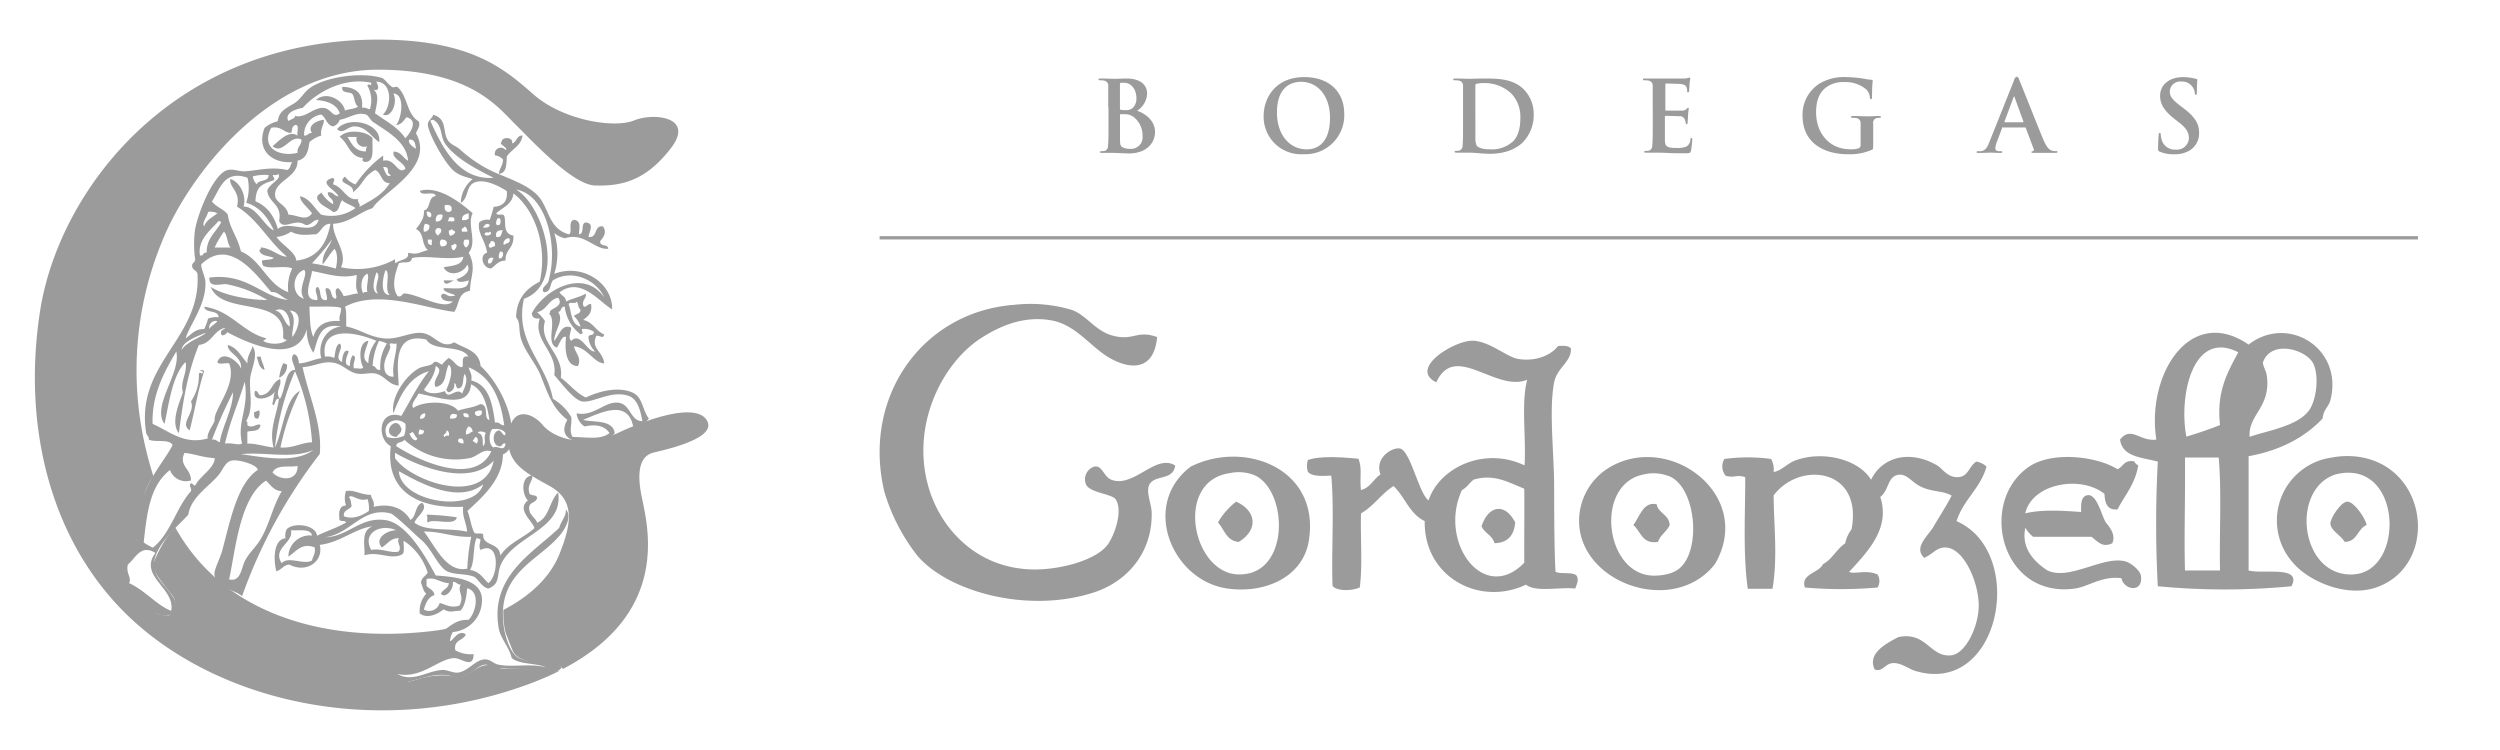 <svg xmlns="http://www.w3.org/2000/svg" viewBox="0 0 500 150"><defs><style>.a{fill:#9c9b9b;}</style></defs><title>logo-gordonzello-04</title><path class="a" d="M75.83,28.44c-1.68-1.19-2.61-3.17-5-3.16-1.32,0-2.31,1.74-3.42.53C69.83,23,76.43,24.68,75.83,28.44Z"/><path class="a" d="M74.52,27.65c-0.16,1.86.5,4.54-1.32,4.74-0.73,0-.9-0.41-0.53-0.79-2.82-.17-2.93-3-4.74-4.21C69.31,25.74,73.35,26.16,74.52,27.65ZM73.2,30.28a1.48,1.48,0,0,1,.26-1.05,1.54,1.54,0,0,1-2.11-1.84H69.52C70.34,28.76,71,30.32,73.2,30.28Z"/><path class="a" d="M88.73,56.08h2.11C90.07,56.3,89,57.45,88.73,56.08Z"/><path class="a" d="M51.35,71.34h0.79c0.16,1,.63,1.65.79,2.63C51.79,73.71,51.72,72.38,51.35,71.34Z"/><path class="a" d="M56.62,72.66a2.09,2.09,0,0,1,.79.26,2.65,2.65,0,0,1-1.58,2.63A10.54,10.54,0,0,1,56.62,72.66Z"/><path class="a" d="M51.88,82.13a2.23,2.23,0,0,1-.26,1.58c-0.82.12-.84-0.56-0.79-1.32C51.3,82.43,51.38,82.07,51.88,82.13Z"/><path class="a" d="M80.31,85.82c-0.05.82-.68,1.07-1.05,1.58C75.88,87,79.25,82.5,80.31,85.82Z"/><path class="a" d="M85.31,102.93a50.24,50.24,0,0,1,6.05.53c-0.33,1.89-4.72.13-5.79,1.05C85.22,104,85.7,103.73,85.31,102.93Z"/><path class="a" d="M66.62,44.76c-0.08,2.94,3,5.7,1.58,8.69A15.55,15.55,0,0,0,79,51.86v0.79c1.74-1,2.75-.7,2.63-2.11,1.94,0.44,2,0,3.95-.53-1.43-1.24-.57-3.24-2.37-4.21,0.9-1.2,1.66-2.12,1.58-3.69,1.41-.35.76-2.75,2.37-2.9-0.21-1.19-3,.22-3.16-1.05,3.51-1,7.64,1.94,10.53,4.47-1.18,2.41,1,5.77-.79,7.9,1.6,3.13.33,4.55,0.26,7.63-2.54.4-2.09,2.81-3.16,4.21C85,61.69,75.63,57.81,69,61.34c0.36,1,.19,2.15.26,3.95,2.79,0.6,4.39,2,7.37,2.37s5.49-1.39,7.9-1.05,3.75,3.33,6.32,1.84c2.05,1.28,5,1.64,5.26,4.74,3.12,2.86,6.41,8.59,6.32,14,0,1.22-.37,3.17-1.84,3.68-0.08,5-4,8.47-7.11,11.32,0.56,1.28.7,3,1.32,4.21,0.17,0.63,1.62,0,1.84.53-0.14,2.37,3.31,1.46,3.42,4.21,1.6-2.53,4.69-3.56,6.84-5.53-0.52-1.54-3.61-3.69-1.32-5.53-1.15-1.11-1.52-4.67.79-5,0.47,0.87-1,1.71-.53,3.42,0.08,0.79,1.44.31,1.58,1.05-0.13,1-1.45.83-1.58,1.84-0.11,1.69,1.21,2,1.58,3.16,2.43-1,2.46-4.38,4.21-6.05,1.16,7.58-9.28,8.63-11.58,14.74-0.7,1.85,0,3.56-2.37,4.47-1.32-.23-2.15-2.07-2.9-2.37-2-.78-4.55-0.17-6.06-1.58s-2.57-4.14-4.47-5.79c-1.37-1.18-5.07-4.82-6.06-5.26a6.92,6.92,0,0,0-1.84-.26c-4.43,0-6.76,4.41-11.32,5,4.54-.06,7.11-4.2,12.11-3.42,4.27,0.66,8,7.34,10,11.06,3.58,0.29,8.61.64,9.21,4.21a6.37,6.37,0,0,1-5.79,7.11A4.33,4.33,0,0,0,90,128.2c0.48,0.15,1.65-2.46,3.16-1.32-0.46,1.29-2.47,1-2.11,3.16a6.23,6.23,0,0,0,3.68.79c-0.07,3.08-2.47.72-3.95,0.79-3.09.15-6.64,4.27-11.32,3.16,3.17,1.85,6.1-.75,9.21-0.79,0.88,0,1.92.63,2.9,0.53,2-.21,3.4-2.48,5.26-2.63,1.28-.11,1.73.82,2.9,1.05,2.88,0.56,6.29-.3,9.47.52-2-.88-5.26-0.53-6.84-1.84-0.64-2.42-2.26-3.89-2.63-6.05-1.77-10.43,7-15.07,12.11-20,0.42-1.49,1.44-2.32,1.32-3.68,1.25,1.3,0,3.66-1.05,5-4.4,5.4-13,7.59-11.32,18.69,0.14,1,1,4.65,2.63,5.79,2.35,1.6,6.45.27,8.95,2.1-1.54,2.14-5.65.45-8.95,0.26-2.2-.12-4.51.19-6.06-0.79-1.75-.23-3.31,2.4-5.79,2.63-0.76.07-1.19-.4-2.1-0.53-5.37-.74-11,4.56-12.11-1.32,4.83-1.26,13.2-1.37,11.32-7.64,1.5-.87,2.53-2.21,5-2.1,1.49-1.35,2.48-5.72-.26-6.32-0.09,1.29-.31,3.38-1.32,4.48-1.85.05-1.84,0.48-3.42-.26-1,.88-3.2,2-4.74.79a5.24,5.24,0,0,1,1.32-3.95c-0.64-.42-0.7-1.41-1.05-2.11,0-1.11.95-1.33,1.32-2.11a11.92,11.92,0,0,0-4.74-6.32c-0.25.19,0.26,2-.26,2.63-2.19,1.33-4.89-.67-7.63.26,0.11-2.07-.76-4.88,1.58-5.79-3.36.33-6.42,3.24-10.53,3.69,0.83,3.22-2.59,5.78-6.06,3.95-1.24.07-1.56,1.07-2.63,1.32-0.59-2.38-.58-6.34,1.84-6.58a2.87,2.87,0,0,1,.26-1.84c1.45-1.41,5.8-.87,6.05,1.32,1.88-.93,4-1.58,5.79-2.63-0.11-.59-1.44,0-1.32-0.79-0.17-1.49.06-2.57,1.32-2.63a4.51,4.51,0,0,1,0-2.9c1.94-.21,2.63.69,5,0.79,0.09,0.88.76,1.17,0.53,2.37,3.66-.76,6,0.42,7.37,2.63,1.22-.71.86-3,2.37-3.42,1.2,1.32-1.09,2.68-1.58,3.95,2.22,1.9,7.22,1,10.53,1.84-0.11-1.82-1-2.86-.79-5-9.17.47-15.56-3.21-14.48-12.11-2.87-1.5-2.49-7.53,2.11-6.05,1.79-3,3.35-6.3,5.53-8.95-4,1.19-5.69,4.67-7.11,8.42-0.6-2.94,2.18-7.29,5-8.95,1.08-.63,2.52-0.36,3.16-1.32,0.83-.13,1,0.38,1.58.53a6.31,6.31,0,0,1,1.32-1.32c1.26,0.66,1.41,1.67,2.63,1.84,0.59-.21-0.53-2.51,1.32-2.11-1.45-2.49-7-.93-8.42-3.42-7-1.59-5.63,5.89-5.53,9.21-2-.15-2.73-1.9-4.48-2.37-1.14-.31-2.36.17-3.68,0-1.72-.22-2.82-1.67-4.47-2.11-2.35-.62-4.09.63-6.58,0.79,1.07,5.36,4,11.51,3.42,17.37a102.09,102.09,0,0,0-15.53,28.43c-1.57-1.31-5.11-1.69-5.53-4.21-0.16-1,1.1-3.23,1.58-5,1.6-5.94,3-13.36,7.11-16.06-0.31-1.09-3.9-2.12-5.26-1.84S44.64,94,43.46,95.3c-1.9,2.15-5.34,4.3-5.79,7.63C35.8,105,31,109,30.82,112.67c-0.14,3.42,3.43,5,4.48,8.16-1.27,4.76-5.4,1-7.37-.53-1.42-1.08-3.94-2.24-4.21-4.47-0.36-3,2.67-4.52,3.42-7.37,0.36-1.35.08-3,.26-4.47,0.88-7.1,5.75-12,7.11-15-0.68-1.25-3.4-.47-4.74-1.05,0.06-.68-0.45-0.86-0.53-1.31C27,72.66,40.13,67.87,39.51,55c0-.92-0.89-0.87-1.05-1.58-0.26-1,.79-0.79.53-1.84a22.23,22.23,0,0,1,0-5.53C39.53,42.7,42.75,34.6,45.56,34c1.14-.26,2.24.32,3.42,0.26,2.24-.11,5.26-1,8.42-0.26,0.67-.21.67-1.08,1.05-1.58-4.4.3-7.18-2.71-5.53-6.84a6.07,6.07,0,0,1,2.63-1.32c0.25-2.11,1.69-2.58,3.42-3.68,1.12-.72,1.86-2.13,2.9-2.9,3.16-2.35,10.46-3.33,14.48-2.1,0.61,0.19,1.21,1.26,2.11,1.84,0.23,0.15.85-.18,1.05,0,2.05,1.77,1.76,5.36,4.21,6.84,0.41,0.85-.18,1.57-0.53,2.37,3.86,7-6.84,11.84-8.68,15C71.74,42.51,70.06,44.51,66.62,44.76ZM59,23.17c2,0.6,3.73-1.8,5.79-1.58,1.48,0.16,1.81,2.18,3.16,1.05C67.3,20.83,65.49,20.18,63.2,20c2-1.86,5.39-.07,5.79,2.1,0.83-.31,2-0.3,2.63-0.79-0.7-.44-0.67-1.61-1.05-2.37s-2.4-.06-2.11-1.58c3,0.1,4.19,1.49,3.95,4.21,0.8-.19,1,0.27,1.58.26a6,6,0,0,0-.53-4.74c0.39-.61.83,0.51,0.79-0.53-5.37-1.22-10.91,1.89-13.69,5-1.41.27-3.69,1-2.9,2.63C58.31,23.8,59.07,23.67,59,23.17ZM75,22.65c2.13,1.56,4.6,2.77,6.06,5,0.94-1,2.74-3.53.26-4.21-0.6.63-1,1.5-2.11,1.58,1.16-1.36,1.83-6.22-.53-6.32,0.93,1.85-.43,5-2.11,4.21,1.73-1.53,2-6.52-1.32-6.58,0.75,1.39.3,1.9-.53,1.58C76,19,75.27,21,75,22.65Zm-0.26,1.84C74,24,73.73,23.08,73.2,22.91c-1.86-.59-3.35.72-5.26,1.05a2,2,0,0,1-1.32,1.32c-1.33-.25-1.39-1.76-2.37-2.37a4,4,0,0,0-3.42,4.21c0.77,0.07.81-.59,1.58-0.53-1-1.32.7-2.47,2.37-2.63,0,1.21-.76,1.7-0.53,3.16a6,6,0,0,0-2.37,1.32c-0.21,1.81-.65,3.38-2.37,3.68,0.1,3.56-4.88,4-4.47,7.11,0.18,1.4,2.36,1.78,2.63,3.69,2.07,0.12,3.5,1.42,4.74-.26-0.74-1.07-2.5-2.35-2.37-3.42,2.08,0.55,2.82,2.44,4.21,3.69a8.28,8.28,0,0,0,6.84-1.31c-0.75-.66-2-0.85-2.63-1.58-0.71.69-.46,2.35-1.84,2.37-1-.9-2.58-1.28-3.16-2.63-0.18-.88.54-0.86,0.79-1.31a6.57,6.57,0,0,0,2.37,2.37c0.14-1.28-1.12-1.16-1.05-2.37,1.15-.18,1.17.76,2.11,0.79-0.34-1.15-4.42-2.84-1.05-3.69,0.49,0.5,0,.66,0,1.32,2.08,0.52,2.71,3.4,5,2.9-0.19.81,0.46,0.77,0.26,1.58,2.32-1.28,4.73-2.47,6.05-4.74-1.79,0-1.59-2.09-2.9-2.63-2.55,1.4-2.29,2.83-4.47,4.47,0.44-1.83-3.44-1.6-1.58-3.16a4.62,4.62,0,0,0,2.11,1.58,23.5,23.5,0,0,1,5.53-5.79v1.05c2.46-.6,2.88,3,4.47,1.58-0.42-1.39-2.8-2-2.37-3.42,1.51,0.06,1.87,1.29,2.89,1.84C81.28,28.22,77.27,26.26,74.78,24.49ZM58.2,26.6c-1.55-.12-1.92-1.42-3.95-1.05-2.27,4.27,2,5.89,5.26,5-0.13-1.27.82-1.46,0.79-2.63-2.29-1.15-3.65,3.14-5.79,1.32,1.23-1,3.26-3.33,5-2.11C59.3,26.46,60,24.86,59,25,58.16,25.57,58.6,25.85,58.2,26.6Zm25,3.16c-0.15-.9-0.19-1.92-1.32-1.84C81.45,28.54,82.55,29.39,83.2,29.75ZM78.2,35c-1.26-.37.13-1.75-1.58-1.58C76.91,34,77.38,35.82,78.2,35ZM61.09,45c-2.13-1.5-4.32,1.19-5.26-.79,0.63-3.43-2.08-3.53-2.37-6.05,0.25-1.37,3.17-2.44,2.11-3.42,0,0.31-.42.29-0.79,0.26-0.68.06,0.36,0.45,0,1.05-2.41.78-3.58,1.17-3.69,4.21,2.38,1,3.74,2.93,4.48,5.53,2.2-1.91,7.13,1.61,8.16-1.84C62.47,43.94,62.38,45.08,61.09,45ZM50.56,35.28a2.62,2.62,0,0,0,.79,1.58c0.4-1,2.38-.42,2.37-1.84A8.79,8.79,0,0,0,50.56,35.28Zm4.21,10.79c-1.17-2.51-2.73-4.64-5.53-5.53a8.79,8.79,0,0,0,.26-5c-4.76-1.63-5.52,2.39-7.11,4.74,0.8,1.13,2.36,1.5,3.16,2.63,0.43,2.9,1.91,4.29,2.63,7.37,4.14,1.74,5.18,6.58,9.48,8.16a8.42,8.42,0,0,1,.79-4.74c-1.41-.69-4.41.19-5.79-0.53a1.69,1.69,0,0,1-.26-1.05c0.72-.24,1.85-0.08,2.37-0.53-1-.49-2.67-0.31-2.9-1.58a0.4,0.4,0,0,0,.26-0.53c2.07,0.13,3.85,1.94,5.26,1.84-3.66-3-5.84-7.49-10-10,0.83-3-1.66-3.9-1.32-5.53,2.13,0.71,3.26,3.61,2.63,5.53C51.24,41.19,53,45.45,54.78,46.07Zm35.53-4c0.18-1-.42-1.16-1.32-1.05C88.66,42.23,89.66,42.75,90.31,42.12ZM40.83,45.28c0.42-1.33,1.71-1.8,2.63-2.63a2.87,2.87,0,0,0-1.84-.26C41.46,43.3,40.3,44.57,40.83,45.28ZM86.1,43.44a0.67,0.67,0,0,0-.79-1.05C85.42,42.89,85.4,43.52,86.1,43.44ZM92.42,44a1.72,1.72,0,0,0,1.32-.26V42.65C93.07,42.87,92.32,43,92.42,44Zm-5.26.26a1.08,1.08,0,0,0,1.32-1.32C87.38,42.7,87.12,43.32,87.15,44.23Zm2.37,0c0.5-.12,1.59.36,1.32-0.53-0.05-.39-0.64-0.24-1.05-0.26A1.25,1.25,0,0,1,89.52,44.23ZM40,51.08c0.81,0.2.51-.72,1.32-0.53,0-3,1.87-4.09,2.9-6.05a0.41,0.41,0,0,0-.53-0.26C42.15,46,39.44,48,40,51.08ZM63.2,46.86c-1.26,0-3.28.46-5-.53a5.83,5.83,0,0,1-2.9,1.05c1.09,1.66,3.84,3,3.95,4.74,4.27-.47,6.09-3.38,6.84-7.37C64.45,44.78,64.33,46.33,63.2,46.86Zm21.58-.53A1,1,0,0,0,85.83,45,2.09,2.09,0,0,0,85,44.76,2.26,2.26,0,0,0,84.78,46.34Zm7.64,0h1.05a1.16,1.16,0,0,0-.53-1.05C92.83,45.7,92.11,45.51,92.42,46.34Zm-4.74.79c0.11-.5.75-0.48,0.53-1.32C87.06,45.08,86.6,46.66,87.68,47.13Zm2.11-1.05A1.47,1.47,0,0,0,90,47.13a1.07,1.07,0,0,0,1.06-.79,7.15,7.15,0,0,1-.79-0.53A0.4,0.4,0,0,1,89.78,46.07ZM42.93,49.5h3.16c-0.73-1.06-.65-2.66-1.31-3.16A18.3,18.3,0,0,0,42.93,49.5Zm24.22,4.21c0.32-1.21.45-3.07-.26-3.95-1.12,1.26-1.31,1.84-2.37,3.16-0.12-2.41,1.31-3.25,1.84-5a51.72,51.72,0,0,1-3.95,4.74A39.6,39.6,0,0,1,67.15,53.71ZM86.36,49V47.92H85.57C85.5,48.6,85.67,49,86.36,49Zm1.85,0.26c1.56,0.19,1.56-1.51,0-1.32A1,1,0,0,0,88.21,49.23Zm5,0.26a1.34,1.34,0,0,0,.53-1.58H92.94A1.06,1.06,0,0,0,93.21,49.5ZM90.31,49c-0.07.6,0.06,1,.53,1.05,0.3-.4.92-1.11,0-1.32A0.41,0.41,0,0,1,90.31,49ZM41.09,56.34c0.19,4.63-3.25,8.75-3.95,11.32,1.12-.72,1.79-1.9,3.69-1.84a11.12,11.12,0,0,0,.79-2.11,4.9,4.9,0,0,1,2.11-.26c-0.09-1.58-2.65-.68-2.89-2.11,5.45,0.78,7.5,5,12.37,6.32,0,0.35-.46.24-0.53,0.53,1.1,0.79,3.92.75,4.74-.26a0.64,0.64,0,0,1-.79-0.79c0.51-8.13-12.17-3.85-14.48-9.74C44.89,59.12,49.88,60,53.46,60a24.58,24.58,0,0,0-8.16-3.16c-1-.14-3.61.89-3.42-1.32,7.57-1,10.61,4,15.79,4.47-1.4-.51-2.05-1.71-3.42-1.58-3-3.46-8.33-11.08-14-5.53C40.23,53.85,41,55.23,41.09,56.34ZM82.41,51.6c-0.31,1.35-1.43.6-2.63,1.05-0.75,2-1.57,4.6-.26,6.58,1,0.28.75-.65,1.58-0.53C84,59,88.82,62.12,90.57,60.29c-1.16,0-2.15-.13-2.37-1.05,0.33-1.1,1.26,0,1.84,0,2.89-.18-1.59-0.53-1.32-1.58,2.08-.12,5,0.61,5-1.58-0.6.17-2.21,0.68-2.37-.26,1.13-.37,3-1.41,2.11-2.9-0.77,1.77-3.7,2.56-4.74.53,1.69-.33,3.73-0.31,3.95-2.11C89.5,52.12,85.32,51,82.41,51.6ZM60.83,59.76c-1.51-1.92.92-4.75,0-5.79C58.4,54.8,58.14,59,60.83,59.76ZM77.94,59c-1.18-1.14.22-4.26-.79-5C76.78,54.59,75.68,59,77.94,59ZM63.46,60c0.2-.92-0.8-2,0-2.63,1,0.45.08,2.9,1.84,2.63,0.41-.45-0.57-2.26,0-2.37,1.28,0,.65,2,1.84,2.1,0.5-.29-0.61-1.93.53-2.1a5,5,0,0,1,1.05,1.58c1.07-.08,1.83-0.45,2.89-0.53-0.6-1.29-.36-2-0.26-3.69-3.17.83-6.25-.31-8.95-0.79C62.26,56,60.15,60.13,63.46,60Zm12.11-1.32c-1-1.42.83-3.49-.26-4.21C74.94,55.38,74.06,58.37,75.57,58.71Zm-2.89,0c0-.31.42-0.29,0.79-0.26-0.29-1.35.46-3,0-3.69C72.17,55.32,72,57.57,72.67,58.71Zm-10,8.69c0.63-2.18,2.25-3.36,5.26-3.16-0.21-1.17.35-1.58,0.26-2.63-1.14-.42-4.07-0.21-6.32-0.26C62,63.49,61.94,65.84,62.67,67.39Zm-4.74-2.11c0.12-2-1-4.06-2.89-3.16C56.73,62.45,56.68,64.52,57.93,65.29Zm0.53,2.11c1.08-1.24,2.42-5.06-.53-5.26C59.5,63.69,58.31,65.72,58.46,67.39ZM41.88,65.81c0.33-.73,1.17-0.93,1.58-1.58A1.3,1.3,0,0,0,41.88,65.81ZM42.93,84c-0.28-2.05,4.57-7.14,2.9-11.32-0.71-.16-2.09.33-2.37-0.26,1-2.68,4.36,0,4.74,1.32,0.26-2.58-2.81-3.11-2.63-4.74,2,0.56,2.69,2.4,3.95,3.69C49.23,71,51,69.4,50.3,69,52,70.85,50.09,73.8,50,76.08c-0.07,2.83.72,5.76-.79,8.16,0.31,0,.29.42,0.26,0.79,1,0.83,2.09-.55,2.63,0-0.23,1.46-1.79,1-2.63,1.32v2.37c1.51-.07,3.34.55,5.26,0.79-1-3.57.68-6.65,1.05-9.74-0.9-.26-0.74,1.86-1.32,1.05,0.31-1.32.21-1.41,0.53-2.63-0.44,1.42-4.72,2.56-4,0,0.89-.1.42,1.17,1.58,0.79,1.77-.43,1.83-2.55,3.42-3.16,0.54,1.24-1.14,2.49,0,3.95C57.11,78,57,73.89,59,74c0-1-1.13-2.18-.26-3.16,0.82,0.14.95,1,1.05,1.84,1.74-.1,2.88-0.8,4.47-1.05-0.76-2.64.76-6,3.95-6.32-4.44-.85-4.58,2.62-5.53,5.26a8,8,0,0,1-1.32-4.74c-2.07,7.62-12.49,2.43-16.06.53,0.49,0.07-.8,1.11-1.05.53-0.28-1,.55-0.85.79-1.32-2.38.51-2.65,3.14-5.26,3.42-2.24,5.52-3.12,10.78-4,17.64-1.79-2.18.24-6.36,0.79-8.16-0.6-2.17,1-4,.53-6.06-2.78,2.8-3.42,9.15-4.21,12.37-2.61-3.62,3.36-10.12,2.37-14.48-2.39,4.06-4.93,8.62-4.74,14.48,3.37,1.46,6.33,4.27,11.05,2.9C41.18,86.77,43,84.51,42.93,84ZM36.35,70c0.77-1.63,4.64-2.86,4.74-3.42C39.26,67.32,36.38,68.39,36.35,70ZM65,71.34a2.87,2.87,0,0,1,1.84.26c0.25-1.06.22-2.41,1.05-2.89,1.14,0.7-1.36,2.91.53,3.68,0-1.12.45-2.72,1.32-2.11-0.2.7-1.3,2.8,0.26,2.89a3.56,3.56,0,0,1,.53-2.11c1.06,0.29-.11,1.45.26,2.63,0.54-.16,1.73.32,1.84-0.26-0.81-1.36-.92-5.11,1.05-5.26-0.37,1.54-1.63,3.49,0,4.47a7,7,0,0,1,1.58-4.47C71.31,66.43,64,65,65,71.34Zm9.48,1.84c0.8,0,.63.95,1.58,0.79a8.69,8.69,0,0,1,1.32-5.26,5.93,5.93,0,0,0-1.58-.53A13.71,13.71,0,0,0,74.52,73.18ZM77.94,69c0.6,0.76-1.42,2.68-1.05,4.74a1.63,1.63,0,0,0,1.84,1.58c-0.43-2.71.82-5.15,0.53-6.84C79.38,69.18,77.82,68.24,77.94,69Zm9.21,8.42c-1-1.47,2-3.24,0-4.21-0.3,2.07-1.4,3.34-2.37,4.74,1,1,2.87.76,4.21,0.26,0.59,2,2.4-.94,3.42.53,0.37-.95,1.38-2.64.53-3.95-0.52.88,0,2.78-1.32,2.89-0.54-.07-0.25-1-0.79-1.05a1.53,1.53,0,0,1-1.05,1.84,0.78,0.78,0,0,1-.53-0.53c0.54-1.08,1.61-4,.53-5C88.85,74.42,89.51,76.89,87.15,77.4Zm7.11-1.32c3.52,0.87,4.22,4.56,4.74,8.42,1-.17,1,0.57,1.84.53-0.74-5.49-2.68-9.78-7.11-11.58C93.9,74.33,94.49,74.8,94.26,76.08ZM55,89.5c1.67-3.6,2.06-9.87,5-11.32A47.39,47.39,0,0,0,56.09,89.5c2.62,0.16,4-.94,6.32-1.05A43.3,43.3,0,0,0,59,74.24,51.59,51.59,0,0,0,55,89.5Zm-10-.79c1.48-.22,2.49.42,3.42,0-1.1-4.46,1.42-6.84.53-12.37C47.6,80.85,46,84.25,45,88.71Zm38.69-10c-0.29.86-1.64,2-1.05,2.9,2.09-1.5,7.47-1.54,8.95.53,1.82-.61,2.79-0.51,4.47-1.32,1.9,0.13.51,3,1.84,3.16-0.54-3.06-1.21-6-3.69-7.11C93.77,81.85,87.88,79.48,83.73,78.71ZM42.4,87.92c0.83-.12,1,0.38,1.58.53,0.26-2.68,2.63-6.62,2.63-10A93.82,93.82,0,0,0,42.4,87.92ZM95,82.4c-0.2,1.19,1.76,1,1.32-.26A1.71,1.71,0,0,0,95,82.4ZM84,83.71A0.8,0.8,0,0,0,85,82.66,1,1,0,0,0,84,83.71Zm6.05,0c0.75,0.05,1.44,0,1.32-.79C90.7,82.7,90,82.58,90,83.71Zm3.69-.26c0.08-.69-0.36-0.86-1.05-0.79C92.6,83.35,93,83.52,93.73,83.45ZM77.41,87.4a4.59,4.59,0,0,0,3.42-.26,5.65,5.65,0,0,0,.26-2.37C79.27,83.07,76.09,84.59,77.41,87.4Zm15.79-.53c0.66,0,.81-0.41,1.32-0.53a1.07,1.07,0,0,0-.79-1.05A1.73,1.73,0,0,0,93.21,86.87Zm-9.48,0c0.69,0.07,1.13-.1,1.05-0.79A1.24,1.24,0,0,1,84,85.82,1.69,1.69,0,0,0,83.73,86.87Zm17.37,1.84c-0.81-.19-0.51.72-1.32,0.53-1.38-.27-1.38-2.89,0-3.16,0.53,0,1.22,1.79,1.32.53-0.46-.68-1.35-0.93-2.63-0.79-0.74.78-.78,3.2,0.26,3.68C99.46,89,100.9,90.55,101.1,88.71ZM89,87.4c0-.31.42-0.29,0.79-0.26,0.07-.6-0.06-1-0.53-1.05C89.54,86.75,88.12,87,89,87.4Zm-7.11-.79c0.12,0.74,1.25,2.13,1.58,1.05-0.49-.3-0.56-1-1.05-1.32A0.41,0.41,0,0,1,81.89,86.61Zm14.74,2.63c0.76-.86-0.05-1.67.53-2.63-0.18-.21-1.47-0.59-1.58,0C96.89,86.78,96.42,88.63,96.63,89.24Zm-2.11-1.05a7.7,7.7,0,0,1,.79.53c0.36-.33.4-1.29-0.26-1.32A7.38,7.38,0,0,1,94.52,88.19Zm-2.9-.26c-0.08.69,0.55,0.68,1.05,0.79C92.89,87.77,92.12,87.41,91.63,87.92ZM94,91.61a15.14,15.14,0,0,1-13.16-3.69c-0.26.71-1.6,0.33-1.58,1.32,4.83,3.1,15.73,7.94,19,1.05C96.58,89.66,95.59,91.24,94,91.61Zm-45.8-.79C53,91.54,59.08,92.67,62.67,90,58.36,91.86,53.39,90.36,48.2,90.82Zm-10,5.26A3.37,3.37,0,0,1,34,94c-3.91,3.11-4.55,8-5.26,14.48a10.06,10.06,0,0,0,1.84,1.05c3.52-2.8,4.66-8,7.63-11.32,0.13-.83-0.57-1,0-1.58a7.37,7.37,0,0,1,.79.53c1-2,3.88-3.47,3.95-5.53-2.69-.18-3.85-0.83-6.05-1.05C35.65,93.15,38.28,93.79,38.19,96.08ZM79,91.61c3.12,4.68,17.88,9.81,19.74.53C93.81,97.41,83.68,93.3,79,90.56v1.05ZM54.51,94.5c1.4,1.6,5.09,1.86,5-1.32C57.88,93.56,55.31,92.77,54.51,94.5Zm42.11,2.37c-4.94,3.9-12.41-.14-16.85-2.63C80.19,100.6,95,102.72,96.63,96.87Zm-50.8,19c2.33,0.6,2.44-2.24,3.16-3.69s2.06-2.67,2.9-3.95c1.94-3,2.63-6.94,4.47-10-1.67-.08-2.22-1.29-3.16-2.11C47.91,99.53,47.1,110.12,45.83,115.83Zm24-16.32c0.44,0.27.29,1.12,0.53,1.58-0.33.9-1.73,0.72-1.58,2.11,1.93,0.79,3.83-.25,5-1.05a5.7,5.7,0,0,0-.26-2.37C71.61,100.46,70.22,98.57,69.78,99.51ZM74.25,110c1.83-.48,4.28.83,5.53,0.26,0.61-1.05-.53-1.67,0-2.63-1.78,0-2.27,1.24-3.42,1.84-1.56-1.75,1-3.41,2.9-3.42C76.06,104.64,72.35,106.64,74.25,110Zm-17.9,2.63c1.3-1.48,4.41.42,6.05-.53,0.17-.89.76-1.35,0.53-2.63-2.65-1-3.73.92-5.26,1.84a4.32,4.32,0,0,1,4.74-4.21c-0.3-1.45-2.58-.93-4.21-1.05C58.74,108.64,54.38,109.62,56.35,112.67Zm37.11,1.05a39.5,39.5,0,0,1,.79-6.32c-3.64.13-5.94-1.08-9.48-1.05C87,109.13,89.28,114.65,93.47,113.72ZM94,114c1.87,0.23,2.59,1.62,3.68,2.63C99.76,115.05,100,108,96.1,110c-0.4-.84-0.09-1.16,0-2.11a2.09,2.09,0,0,0-.79-0.26C94.52,109.42,95,112.41,94,114Zm-68.44-1.05c-0.4,1.78.83,2.52,0.26,3.68,3.1,1.38,5.75,4.59,8.42,5.53,0.88-4.53-6.62-6.91-3.16-11.58C28.19,108.84,27.27,111.42,25.56,112.93Zm59.75,2.9v1.32c0.51,0.63,1.48.81,1.58,1.84-1.25.42-1.75,1.59-2.11,2.9a2.18,2.18,0,0,0,3.16-1.32c1.41,0.38,2.23,1.08,3.95.53,1.08-2-.49-2.73.26-4.21-0.77.07-.81-0.6-1.58-0.53,0.22,1.61-1.6,3.44-2.37,2.37,0.33-.89,1.46-1,1.58-2.11C88,116.54,86.91,115.31,85.31,115.83Z"/><path class="a" d="M113.74,46.86c0.9-.22-0.28-2.54,1.05-2.9,1.77,0.23.84,2.24,1.06,2.9,1.11-.12.21-2.25,1.32-2.37,1.76,0.17.69,1.8,0.53,2.9,1.91,0.24,1-2.37,2.89-2.11,0.79,1.06.23,2.1-.53,2.9-0.21,1.27,1.59.52,1.58,1.58-2.8.23-4.78-3.38-8.68-2.1a5.26,5.26,0,0,1-2.11-1.05,13.53,13.53,0,0,1,0,8.16c5.7-2.2,11.71,1.91,11.58,7.11-2.76-1.64-6.3-6.57-10.53-3.42,0.36,0.69,1.27.83,1.32,1.84,1.24-.61,2.79-0.9,3.95-1.58,0.13,1.1-.77,1.16-0.53,2.37,0.37,0.77.91-.47,1.58-0.26,0.27,1.85-.7,2.46-1.58,3.16,2,0.41,2.51,2.23,4.21,2.9-0.24,1-.78.16-1.58,0.26-1.17,2.64,1.28,3,1.58,5.53-2.11-.08-3.29-3.15-6.06-3.42,0.26,1.33,1.61,2.34.79,3.95-2.59,0-2.62-3.77-2.37-5.79-0.76-.49-1.34,1.46-1.84,2.11-2.39-.93.13-5.2-1.58-6.84,0.25,0,.2-0.32.26-0.53,0.68-.63,2.69-1.05,1.58-2.63-2,.42-2.23,2.51-4.21,2.9A8.39,8.39,0,0,1,109,64.23c-1.37,4.37,3.87,6.59,3.16,11.32,1.73,1.25,3,3,5,3.95,2.52-1.2,6.29-2.24,9.21-1.05,2.27,0.92,2.06,3.64,3.42,5.26a3.92,3.92,0,0,1-3.16,1.58c-1.1-5.47-6.38-2.82-10-1.32,2,0.57,5.88-.14,6.32,2.63-1.74,2.74-12.75,3.16-9.48-2.63-2.8-2.25-3.64-4.5-5.26-8.69-1.17-3-3.7-5.32-4.21-8.42-0.21-1.31,0-2.49-.79-3.42,0.14-3.81,2.12-5.78,4.74-7.11,1.62-7.25-1.06-14.47-5.26-17.64-0.23,2.23-2.15,2.76-3.42,3.95,0.11,0.59,1.39,0,1.58.53,0.43,1.23-.42,3.57,1.84,3.95,0.08,2.81-1.64,2.59-1.58,5-1.46,0-2,1-2.9,1.58-1.65,0-2.46-2.71-.79-3.16-0.4-2.59-2-3.94-1.58-6.05A2.33,2.33,0,0,1,97.94,44a24.45,24.45,0,0,0,.79-2.63c1.81-.12,2.84-1,2.63-3.16-1.56-1-4.15-2.32-6.05-1.84-2.32.58-1.37,3.13-3.16,4.21a6.28,6.28,0,0,1,2.37-4.74c-1-.42-2.67-0.6-3.95-1.84-2.08-2-5.11-7.85-5-9.21,0.06-.75,1-1.23,1.05-1.84,2.82,0.77,1.86,3.25,2.9,5,0.59,1,1.61,1.2,2.37,1.84a26.45,26.45,0,0,0,6.58,4.47c3.1,1.42,7.08,2.6,9.21,5S109.74,45.75,113.74,46.86ZM86.1,24.23c2.44,5.48,5.78,11.89,12.63,11.32C95.26,33.85,91,31.6,89,28.7c-1-1.5-.44-3.68-2.37-4.74C86.42,24,86.11,24,86.1,24.23Zm18.69,35.53c-1.94,8.65,4.36,12.53,5.79,20a10.33,10.33,0,0,1,3.69,3.69c0.11,1.79-.48,2.72.26,3.95,2.94,0,5.53.65,7.37-.79-1-1.48-2.68-1.8-5-1.32a3.53,3.53,0,0,1-1.58-2.63c3.44,0.74,5.69-2.51,8.42-2.11,2.43,0.36,2.32,3.7,4.74,3.68-0.39-2.07-.92-4.33-2.63-5-3.45-1.35-7.34,1.48-9.47,1.05-1.75-.35-4.5-4.17-5.53-5.26,0.73-4.64-4.33-6.89-2.9-11.32-1,.1-1.54-0.21-1.58-1.05,2.36-4.64,10.37-9.12,14.48-3.16-1.41-3.27-6.24-5.89-10.27-3.42-0.62.78-.37,2.44-1.84,2.37-0.74-1.06,1.07-1.45,1.05-2.63,1.83-6.58-.5-16.9-6.58-17.9C108.86,41.21,113.27,56.75,104.79,59.76ZM99.79,45c0.43,0,.53-1.72-0.26-1.32C99.32,43.88,98.84,45.27,99.79,45Zm-3.16.53c0.65,0,1.28,0,1.32-.53C97.42,44.47,96.82,45,96.63,45.55Zm2.63,1.84c1.17,0.29.94-.81,1.32-1.31C99.66,46,99,46.3,99.26,47.39Zm-2.37-.53c0.35,0.67,1.95-.06,1.06-0.53C97.86,46.79,97.13,46.09,96.89,46.86ZM100.84,49c0.3-.48,1.39-0.18,1.05-1.32C101.05,47.45,100.38,48.75,100.84,49Zm-2.9.53c0.5,0.06.58-.3,1.05-0.26,0.08-.69-0.1-1.13-0.79-1.05C98.06,48.73,97.45,49,97.94,49.5Zm1.84,2.11c0.83,0.39,1.27-1.51.26-1.32A1.71,1.71,0,0,0,99.79,51.6Zm-2.11,1.05c0.83,0.12.74-.66,1.05-1.05A0.75,0.75,0,0,0,97.68,52.65Zm16.06,8.16c0.62,1.66.49,4.08,2.37,4.47a4.49,4.49,0,0,0-1.32-2.1c0.39-.49,1.36-0.39,1.32-1.32-0.51-.28-0.37-1.21-0.79-1.58C115.2,60.88,113.92,60.29,113.74,60.81ZM119,70.29a4.55,4.55,0,0,1-1.32-2.9c0.08-.62,1.25-0.16,1.05-1.05a3.27,3.27,0,0,0-2.37-.53c0,0.66.5,0.82-.26,1.05a8.09,8.09,0,0,1-3.16-5.53c-0.86-.07-0.56,1-1.32,1.05,1.24,1.83-.75,3.64-0.79,5.79,0.94-.91,1.51-3.58,3.42-2.63,0,0.76-.73,2.05,0,2.63C116.12,66.29,117.45,70.49,119,70.29Z"/><path class="a" d="M40.3,74.24c-0.75-.31.43-0.31,0.53,0-1.36,4.32-1.7,7.15-2.9,11.84-2.14-1.47,1.23-3.53.26-5.79a9.2,9.2,0,0,0,1.58-5.53c0.38-.58.64,0.33,0.79-0.26C40.61,74.28,40.46,74.25,40.3,74.24Z"/><path class="a" d="M99.79,34.76c-0.09-.72.93-1.88,0.79-2.9A2.63,2.63,0,0,0,99,31.07,1.2,1.2,0,0,1,101.1,30c0.77-.36-1.56-1.22-0.79-1.58-0.06-1.12,2.46-1.11,2.1.26,1-.24.84-1.62,2.11-1.58-0.31,2.15-2.21,2.7-3.16,4.21C101.28,32.92,101.33,34.63,99.79,34.76Z"/><path class="a" d="M105.69,133.92a18,18,0,0,0-4.67-.18c-1.3.09-2.2-.72-3.54-0.72s-2.83,1.12-4.13,1.89-2.47.4-3.95,0.18a16.67,16.67,0,0,0-4.85.49c-1.17.22-3.19,1.21-4.93,0.67s-1.53-1.26-1.53-1.88,0.94-.54,1.71-0.67a38.66,38.66,0,0,0,4.44-.81c0.76-.31,1.66-1.08,3.36-1.75a3.19,3.19,0,0,0,1.88-3.41,2.21,2.21,0,0,1,.32-2l0.08-.08c-1.08.21-2.15,0.4-3.21,0.53-9.8,1.19-25.66,1.29-38.77-7a37.87,37.87,0,0,1-12.83-13.67,13.59,13.59,0,0,0-2.34,3c-0.16.25-2.09,3.53-2.09,4.72s2.47,4.17,3.5,5.43a3.62,3.62,0,0,1,1,2.49,7.25,7.25,0,0,1-1.34,1.93,4.55,4.55,0,0,1-2.37-.39c-0.45-.36-2.4-1.86-4.55-3.5s-2.54-1.76-2.79-3.6,0.74-3.07,1.77-4.17,1.57-3.68,1.71-4.62a36.09,36.09,0,0,1,1.12-7.36,12,12,0,0,1,2-4.14q-0.88-2.76-1.56-5.67A67.56,67.56,0,0,1,32.37,48.4c5.2-13.19,21.54-34.46,43.17-34.46,18.49,0,24,7.45,27.46,10.86s11.49,12.15,16,12.3c5.65,0.18,10.32-1.17,15.17-7.45s-3.41-7.18-7.36-5.56-14.18,0-20.1-5.2S94.11,7.92,75.62,7.92C34.16,7.92,11.65,38.45,8,62.3c-3.41,22.08,1.62,44.33,16.15,59.41,17.49,18.13,50,26.38,80.68,15.44a62.33,62.33,0,0,0,7.12-3,13,13,0,0,1-1.69.16A30.64,30.64,0,0,1,105.69,133.92Z"/><path class="a" d="M141.49,84.29c-1.79-3.77-10.86-1-17.77,2.24s-13,1.1-15.17-1.52c-1.92-2.34-6.1-4-6.82,1.71s3,7.63,8.08,10.41,4.7,7.2,2.06,13.73c-1.93,4.79-6.12,8.5-11.18,11.11a15.88,15.88,0,0,0,.41,4.51c0.27,0.72.94,2.42,1.43,3.63s1.84,1.88,3.5,2.2,3.23,0.36,4.94.68c1.36,0.25,1.66.61,1.5,0.86,21.93-11.38,17-28.88,15.82-34.74-1.26-6.46.63-8,2.15-8.52C131.18,90.32,143.29,88.06,141.49,84.29Z"/><path class="a" d="M229.84,97c1-2.15,4.77-.77,5.2-3.89-3.86-2.47-8.23,4.49-12.71,2.86-1.68-.6-1.85-3.16-3.64-2.6a2.7,2.7,0,0,0-1.55,3.37c0.56,1.82,5.23,2,6,3.13,1.6,2.51-.49,7.79-1.82,9.34-2.59,3-9.57,4.79-14.81,4.68-11.23-.23-18.38-8.2-20.77-16.35-3.65-12.43,2.66-24.82,10.39-29.86,3.9-2.54,8.65-4.53,14-3.63,4.19,0.71,6.71,3.74,9.88,6.23,3.92,3.11,10.65,5.36,11.42-2.86-3.47-1.28-4.43.24-7.25,0-4.91-.43-6.38-4.24-9.89-5.46a29,29,0,0,0-11.42-1c-18.33,1.35-30.52,18.36-26,37.39A38.72,38.72,0,0,0,183.36,111c6,7.25,22,11.8,35.31,7.52,6.56-2.09,11.75-7.72,11.67-15.83C230.35,100.85,229.15,98.46,229.84,97Z"/><path class="a" d="M449.72,114.09V91.24c6.3-1.15,11.18-3.72,14.8-7.53,0.15-1.78,1.23-2.39,1.55-3.62,2.71-10.44-8.52-17.29-16.35-11.17-11.69-8.05-20.49,6-18.45,19-3.38.42-5-2.82-7.26,0,0.47,3.52,4.43,3.54,7.55,4.41a235.47,235.47,0,0,0,0,24.92,139.66,139.66,0,0,0,26.73,0C460.5,113,452.56,114.9,449.72,114.09Zm3.64-38.94c-0.17-1.12-.53-1.33-0.8-2.59,1.58-4.79,8.83-2.66,10.15.26,1.12,2.51.57,7-.78,9.08-2.19,3.28-8.17,4.15-12,5.46C449.6,82.9,454.21,81.51,453.37,75.15ZM444,114.09h-7c-0.2-6.86.07-13.8,0-22.58h6.74C444.35,98.52,443.85,106.65,444,114.09ZM444,85c-2.13.87-4.41,1.63-6.73,2.33-1.56-8.34,1.36-21.5,10.38-16.87C445.55,74.44,443.26,78.2,444,85Z"/><path class="a" d="M311.1,114.35c-0.2-3.56-.27-9.74-0.27-16.88,0-6.89-1.08-15.33,0-21,0.56-2.91,3.48-4.12,3.36-6.76-0.43-.61-1.5-0.56-2.58-0.52-1.1,1.56-4.15,3.25-8,2.59-2.27-.36-6-3.77-9.35-3.63-3.74.16-12.5,5.61-7,8.32,3.71-8.17,11.88,2.06,18.18-.52-1.25,4.63-.18,11.61-0.53,17.13-8-3.82-17,.37-19.2,7-1.94-1.37-3.63-10-5.73-10.38-1.65-.3-5.12,2-3.88,5.19-1.43.91-2,2.65-3.91,3.11-0.29-2.63.29-4.06-.49-6.24-2.86-.3-7.7-0.66-10.13.25a4.11,4.11,0,0,0,0,2.35c0.87,1,2.81.82,4.68,0.77,0.63,6.75,0,15.75.26,22.08,1,1.1,4.09.95,5.45,0.27,0.57-4.45.11-9.94,0.24-14.81,2.55-1.44,4.06-3.92,6.51-5.46,2.27,2.14,3.21,5.61,6.23,7-0.18,11.25,11,17.13,20.25,12.72,2,1.6,6.69.42,9.88,0.78,0.23-.89.8-1.62,0.24-2.6C314.42,114.3,312.16,114.91,311.1,114.35Zm-6.25-1.8c-8.12,8.37-17.29-4.17-12.45-14.55,1-.5,1.49-1.44,2.34-2.08,4.09-1.18,6.82.5,10.11,1.82C304.9,101.74,304.83,107.69,304.86,112.55Z"/><path class="a" d="M238.15,93.32c-10.13,7.65-3.71,23,7.53,24.41,7.69,1,15-2.55,16.09-9.62C264.08,93.77,249,87.91,238.15,93.32Zm9.35,21.56c-9.11-.44-12.64-18.69-1.55-20.25a8.39,8.39,0,0,1,5.18.51C257.77,98.55,257.92,115.37,247.5,114.87Z"/><path class="a" d="M391.31,104.23c1.35-4.28,4.75-6.51,6-10.91a4,4,0,0,0-2.06-1c-1.53,1-1.54,3-3.64,3.11s-3.11-1.71-4.17-2.34c-5.21-3.07-10.87-1.95-13.23,2.86-2.38-4-9.47-5.91-15.07-3.89-1.75.62-2.78,2.08-4.41,2.33a4.31,4.31,0,0,0-.51-2.6,35.21,35.21,0,0,0-9.34,0,2.91,2.91,0,0,0,.26,3.37c1.76,0.49,2.16-.3,3.9.27,0.06,6.07-.51,15.19.52,22.33h4.94c1.09-6.43.23-12.95,0.23-18.69,5.2-6.91,17.86-5.45,15.59,6.76a7.53,7.53,0,0,0-1.29,2.85c-1.74,1.14-2.55,3.15-4.42,4.15-0.89,1.84-4.5,1.9-3.64,4.67a82.23,82.23,0,0,0,14.55,0,2.52,2.52,0,0,0,0-2.59c-2.2-1.05-4.57,0-5.7-.52,3.46-3.82,8.36-8.6,6.23-15,1.78-1.33,1.41-4.1,3.63-4.43,1.66-.26,2.6,1.43,4.43,2.34,2.25,1.13,4.48.8,6.22,1.82-0.94,1.87-2.39,4.08-3.64,6.23-1.12,1.88-4.06,4.19-1.82,6.23,1.81-.9,2.32-1.91,3.88-2.07,3.76-.39,7,6.67,7,11.68-0.06,4.24-2.65,9.53-5.47,9.87-4.31.49-4.93-4.85-10.65-3.63-2.19,1.19-6.3,3.19-4.67,6.49,1.68,0.49,2-1.21,3.63-1.3s3.14,1.15,4.41,1.55C400.15,139.39,405.44,110.4,391.31,104.23Z"/><path class="a" d="M472.57,91.51a16.5,16.5,0,0,0-6.23,0,12.71,12.71,0,0,0-7.52,21.29c3.2,3.59,11,7,17.13,4.42C487.43,112.49,485.71,94.16,472.57,91.51Zm-1.81,23.37c-10.74.68-12.82-17.05-3.64-20C480.42,91.55,481.18,114.2,470.76,114.87Z"/><path class="a" d="M321.73,93.58A12.47,12.47,0,0,0,316,106.3c2.05,11.15,19.3,16.4,27,6.49C351,99.06,333.85,86.16,321.73,93.58Zm14.28,20c-1.58,1.41-4.15,1.55-5.19,1.55-9.86,0-12.08-18.3-2.08-20.24a8.51,8.51,0,0,1,5.45.51C339.21,98,340.21,109.85,336,113.58Z"/><path class="a" d="M425.06,112.27c-4.53-1.15-11.09,3.9-15.57,1.82-2.51-1.64-5.33-4.36-4.42-8.56a5.94,5.94,0,0,0,1.56,1.83H418.3c1.3,1,2.19,2.23,4.16,1.29,0.75-1.72-.51-3.16-1.29-4.16-0.87-1.39-1.77-5.72-3.66-5.45-1.37.2-1.3,1.9-1.29,3.36-4-.3-8-0.51-11.17.27,1.37-6,11.09-7.69,15.84-3.9,0.1,1.82.52,3.31,2.61,3.11,1.47-2.85,3.55-5.09,4.15-8.82a1.35,1.35,0,0,1-.77-0.77c-2.07-.43-2.22,1.07-3.38,1.56-4.19-2.65-13.07-3.62-17.66-.54-10.3,7-5.67,26.42,9.09,24.41,2.69-.36,5.48-2.6,9.36-2.08,0.48,2.43,4.42,3,3.89-.52C428,114.08,426.22,112.57,425.06,112.27Z"/><path class="a" d="M247.23,100.33a14,14,0,0,0-3.63,4.16c1.27,1.4,1.68,3.68,4.14,3.9C251.84,105.89,251.16,102.07,247.23,100.33Z"/><path class="a" d="M469.46,100.33c-1.25,0-3.44,3.33-3.38,4.41,0.09,1.4,2.11,2.31,2.85,3.64,2.56,0,2.55-2.67,4.41-3.38C473.05,103.62,470.81,100.29,469.46,100.33Z"/><path class="a" d="M331.33,100.85c-2.68-.61-3.4,2.52-4.66,4.16,1.52,1.24,1.68,3.86,4.93,3.38,0.45-1.45,1.75-2,2.34-3.38C333.82,102.87,331.7,102.74,331.33,100.85Z"/><path class="a" d="M296.3,105.26c0.6,1.39,2.19,1.79,2.6,3.38,2.7-.07,3.93-1.61,4.15-4.16C300.81,100.23,297.55,101.35,296.3,105.26Z"/><path class="a" d="M221.65,21.41c0-3,0-3.55,0-4.18a1,1,0,0,0-.85-1.11,3.62,3.62,0,0,0-.77-0.06c-0.21,0-.33,0-0.33-0.18s0.14-.18.44-0.18c1,0,2.28.06,2.68,0.06,1,0,1.74-.06,2.41-0.06,3.57,0,4.2,1.92,4.2,3a4.31,4.31,0,0,1-2,3.45c1.61,0.55,3.58,1.95,3.58,4.25,0,2.11-1.63,4.29-5.26,4.29l-1.38-.05c-0.59,0-1.18-.06-1.48-0.06s-0.65,0-1.13,0-1,0-1.36,0S220,30.53,220,30.4s0.07-.16.32-0.16a3.83,3.83,0,0,0,.71-0.08,1.07,1.07,0,0,0,.57-1.09c0.1-.82.1-2.37,0.1-4.19V21.41h0ZM224,21.74c0,0.16.05,0.2,0.13,0.22a4.7,4.7,0,0,0,.93.06,2,2,0,0,0,1.41-.37,2.57,2.57,0,0,0,.81-2.09c0-1.32-.77-3-2.47-3a3.51,3.51,0,0,0-.64,0c-0.14,0-.18.12-0.18,0.33v4.87h0Zm2.6,1.58a2.79,2.79,0,0,0-1.64-.48h-0.85c-0.07,0-.11,0-0.11.14v4.67c0,1.29.05,1.62,0.69,1.88a3.54,3.54,0,0,0,1.43.24,2.3,2.3,0,0,0,2.39-2.52A4.7,4.7,0,0,0,226.62,23.32Z"/><path class="a" d="M252.73,23.14c0-3.37,2.23-7.72,8.12-7.72,4.9,0,8,2.85,8,7.36a7.78,7.78,0,0,1-8.15,8.06A7.49,7.49,0,0,1,252.73,23.14ZM266,23.52c0-4.41-2.54-7.16-5.76-7.16-2.27,0-4.85,1.27-4.85,6.17,0,4.1,2.26,7.34,6,7.34C262.86,29.87,266,29.21,266,23.52Z"/><path class="a" d="M292.61,21.41c0-3,0-3.55,0-4.18a1,1,0,0,0-.85-1.11,3.67,3.67,0,0,0-.77-0.06c-0.22,0-.33,0-0.33-0.18s0.14-.18.43-0.18c1,0,2.29.06,2.84,0.06s1.85-.06,3-0.06c2.46,0,5.74,0,7.9,2.25a7,7,0,0,1,1.91,5,7.81,7.81,0,0,1-2.15,5.49c-0.91.93-3,2.32-6.59,2.32-0.72,0-1.52-.06-2.27-0.12s-1.44-.11-1.93-0.11c-0.22,0-.65,0-1.12,0s-1,0-1.36,0-0.4-.06-0.4-0.19,0.08-.16.32-0.16a3.73,3.73,0,0,0,.7-0.08,1.07,1.07,0,0,0,.58-1.09c0.09-.82.09-2.37,0.09-4.19V21.41h0Zm2.47,2.16c0,2.09,0,3.61,0,4a4.29,4.29,0,0,0,.22,1.5c0.26,0.37,1,.79,2.58.79a6.36,6.36,0,0,0,4.54-1.42c1.26-1.08,1.65-2.88,1.65-4.9a6.68,6.68,0,0,0-1.89-4.92,7.82,7.82,0,0,0-5.59-2,5.23,5.23,0,0,0-1.28.14,0.35,0.35,0,0,0-.24.39c0,0.67,0,2.39,0,3.95v2.47h0Z"/><path class="a" d="M330.54,21.41c0-3,0-3.55,0-4.18a1,1,0,0,0-.85-1.11,3.65,3.65,0,0,0-.77-0.06c-0.21,0-.33,0-0.33-0.18s0.13-.18.43-0.18l1.6,0c0.51,0,1,0,1.24,0,0.64,0,4.54,0,4.92,0s0.69-.07.85-0.11a1.62,1.62,0,0,1,.31-0.08c0.1,0,.12.08,0.12,0.17a12.31,12.31,0,0,0-.16,1.28c0,0.2-.06,1.07-0.09,1.3a0.23,0.23,0,0,1-.2.22c-0.14,0-.18-0.09-0.18-0.28a2.24,2.24,0,0,0-.11-0.71c-0.14-.36-0.33-0.59-1.32-0.71-0.34,0-2.4-.08-2.79-0.08-0.1,0-.14.07-0.14,0.2v5c0,0.14,0,.22.14,0.22,0.43,0,2.69,0,3.15,0a1.35,1.35,0,0,0,.94-0.3,0.53,0.53,0,0,1,.31-0.26,0.13,0.13,0,0,1,.14.16c0,0.12-.07.43-0.15,1.44,0,0.4-.08,1.18-0.08,1.32s0,0.37-.18.37a0.16,0.16,0,0,1-.17-0.18A5,5,0,0,0,337,24a1.05,1.05,0,0,0-1.1-.76c-0.38,0-2.33-.07-2.8-0.07-0.1,0-.12.08-0.12,0.2v1.56c0,0.67,0,2.49,0,3,0,1.36.35,1.66,2.36,1.66a4.84,4.84,0,0,0,1.85-.24,1.66,1.66,0,0,0,.89-1.45c0-.22.08-0.3,0.21-0.3s0.16,0.16.16,0.36a16.17,16.17,0,0,1-.25,2.18c-0.14.51-.32,0.51-1.07,0.51-1.48,0-2.56,0-3.41-.05s-1.45-.06-2-0.06c-0.22,0-.65,0-1.12,0s-1,0-1.36,0-0.39-.06-0.39-0.19,0.08-.16.31-0.16a3.79,3.79,0,0,0,.71-0.08,1.08,1.08,0,0,0,.58-1.09c0.1-.82.1-2.37,0.1-4.19V21.41h0Z"/><path class="a" d="M374.62,29.26c0,0.54,0,.58-0.26.71a11.17,11.17,0,0,1-4.75.88c-4.83,0-9.1-2.27-9.1-7.71a7.35,7.35,0,0,1,3.42-6.44,9.52,9.52,0,0,1,5.3-1.28,24.51,24.51,0,0,1,3.49.31,14,14,0,0,0,1.55.23c0.24,0,.27.1,0.27,0.22a29,29,0,0,0-.13,3.24c0,0.31-.06.41-0.22,0.41s-0.18-.1-0.2-0.25a2.72,2.72,0,0,0-.67-1.63,6.31,6.31,0,0,0-4.39-1.53,5.66,5.66,0,0,0-3.9,1.21c-1.11.93-1.81,2.4-1.81,4.83,0,4.24,2.7,7.4,6.85,7.4a4.42,4.42,0,0,0,1.67-.21,0.69,0.69,0,0,0,.38-0.73V27.06c0-1,0-1.74,0-2.32a1,1,0,0,0-.85-1.13,3.93,3.93,0,0,0-.77-0.05c-0.18,0-.29,0-0.29-0.16s0.14-.2.41-0.2c1,0,2.26.07,2.86,0.07s1.65-.07,2.3-0.07c0.25,0,.39,0,0.39.2s-0.11.16-.25,0.16a2.73,2.73,0,0,0-.53.05,0.94,0.94,0,0,0-.75,1.13c0,0.58,0,1.37,0,2.35v2.16h0Z"/><path class="a" d="M400.59,25.44c-0.1,0-.13,0-0.17.17l-1.06,2.81a3.76,3.76,0,0,0-.29,1.2c0,0.36.17,0.62,0.78,0.62h0.29c0.24,0,.3,0,0.3.16s-0.12.19-.33,0.19c-0.63,0-1.48-.06-2.08-0.06-0.22,0-1.31.06-2.33,0.06-0.26,0-.37,0-0.37-0.19s0.07-.16.24-0.16a4.36,4.36,0,0,0,.61,0c0.9-.11,1.28-0.78,1.67-1.77l4.94-12.36a1,1,0,0,1,.55-0.79,0.78,0.78,0,0,1,.5.63C404.29,17,407.44,25,408.7,28c0.75,1.77,1.33,2,1.73,2.15a4.45,4.45,0,0,0,.83.08c0.16,0,.26,0,0.26.16s-0.17.19-.91,0.19-2.14,0-3.73,0c-0.36,0-.59,0-0.59-0.15s0.08-.16.27-0.18a0.32,0.32,0,0,0,.18-0.45l-1.57-4.17a0.2,0.2,0,0,0-.2-0.14h-4.4Zm4-1a0.09,0.09,0,0,0,.1-0.12l-1.77-4.86a0.21,0.21,0,0,0-.1-0.18,0.2,0.2,0,0,0-.11.18l-1.81,4.84c0,0.08,0,.15.07,0.15h3.63Z"/><path class="a" d="M432,30.35a0.54,0.54,0,0,1-.38-0.67c0-1.09.08-2.27,0.1-2.59s0.08-.51.24-0.51,0.19,0.18.19,0.34a4.19,4.19,0,0,0,.18,1,2.71,2.71,0,0,0,2.81,2,2.4,2.4,0,0,0,2.64-2.24c0-1-.3-1.87-1.93-3.15l-0.91-.71c-2.17-1.69-2.92-3.08-2.92-4.67,0-2.16,1.81-3.72,4.55-3.72a9.61,9.61,0,0,1,2.61.34c0.18,0,.28.09,0.28,0.23s-0.08.83-.08,2.37c0,0.43-.06.6-0.22,0.6s-0.2-.13-0.2-0.36a2.45,2.45,0,0,0-.51-1.3,2.5,2.5,0,0,0-2.15-1,2.07,2.07,0,0,0-2.34,2c0,0.91.44,1.59,2.08,2.83l0.55,0.42c2.38,1.79,3.23,3.14,3.23,5A4,4,0,0,1,438,30.05a5.63,5.63,0,0,1-3.13.8A6.83,6.83,0,0,1,432,30.35Z"/><rect class="a" x="175.92" y="47.23" width="307.67" height="0.66"/></svg>